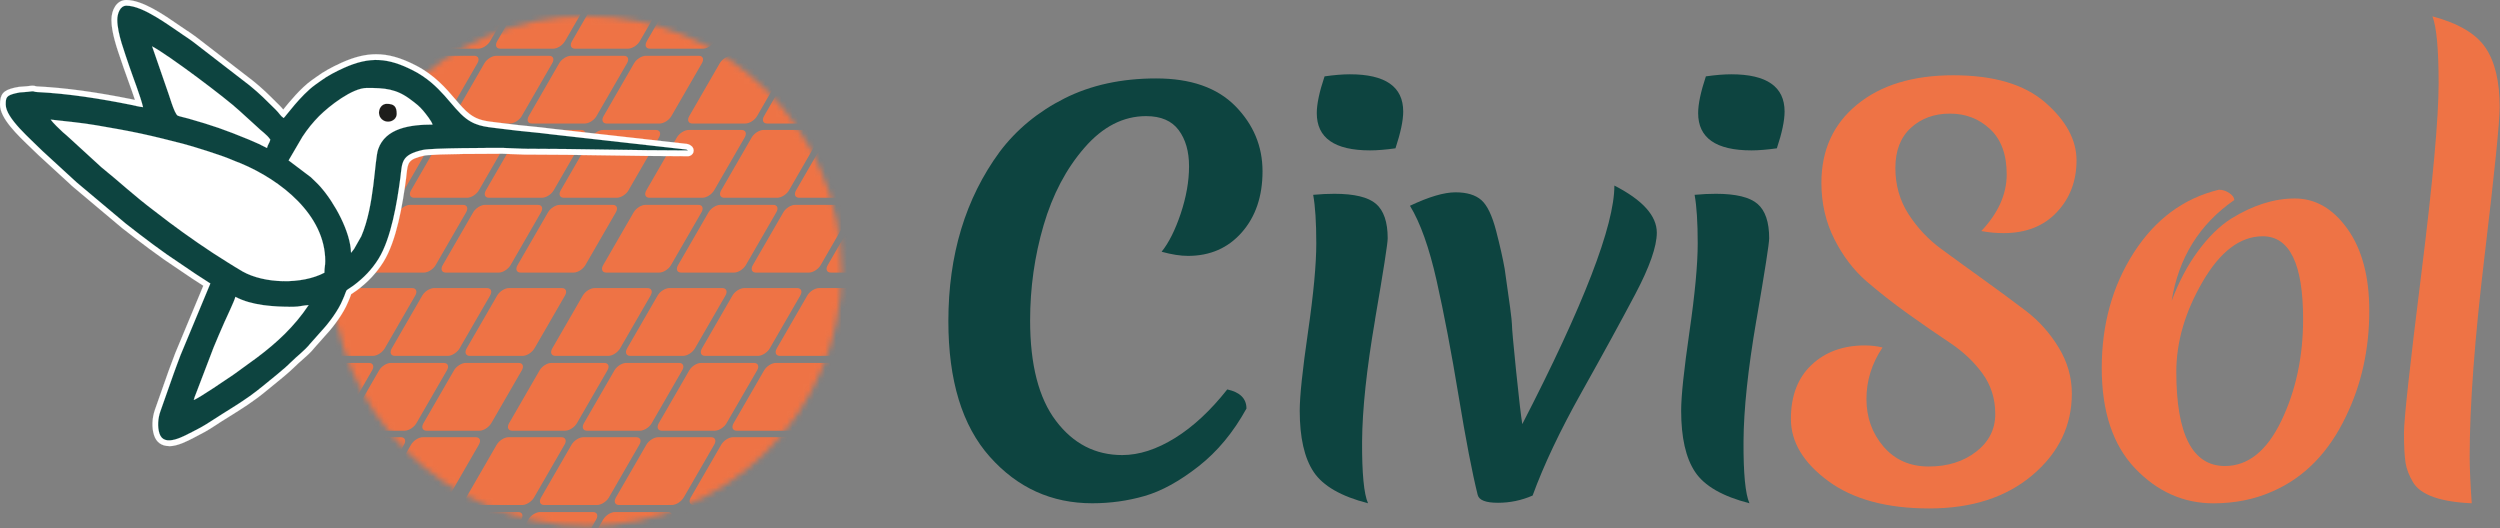 <svg width="459" height="97" viewBox="0 0 459 97" fill="none" xmlns="http://www.w3.org/2000/svg">
<rect x="0" y="0" width="459" height="97" fill="#808080" stroke="none"/>
<path d="M225.33 71.5C227.67 72.01 228.85 73.18 228.85 75.01C226.44 79.38 223.5 82.93 220.01 85.65C216.53 88.37 213.23 90.18 210.13 91.07C207.03 91.96 203.83 92.4 200.53 92.4C193.06 92.4 186.79 89.55 181.72 83.85C176.65 78.15 174.12 69.85 174.12 58.96C174.12 46.8 177.26 36.44 183.53 27.89C186.63 23.77 190.61 20.5 195.45 18.06C200.3 15.62 205.9 14.4 212.27 14.4C218.64 14.4 223.48 16.1 226.81 19.48C230.14 22.87 231.8 26.86 231.8 31.45C231.8 36.04 230.53 39.78 228 42.66C225.47 45.54 222.17 46.98 218.12 46.98C216.73 46.98 215.11 46.73 213.27 46.22C214.6 44.57 215.77 42.23 216.79 39.19C217.8 36.15 218.31 33.27 218.31 30.54C218.31 27.81 217.68 25.6 216.41 23.89C215.14 22.18 213.15 21.32 210.42 21.32C206.24 21.32 202.47 23.25 199.11 27.12C195.75 30.98 193.25 35.73 191.6 41.37C189.95 47.01 189.13 52.83 189.13 58.85C189.13 66.96 190.71 73.1 193.88 77.28C197.05 81.46 201.1 83.55 206.04 83.55C209.14 83.55 212.37 82.5 215.73 80.42C219.09 78.33 222.29 75.35 225.33 71.49V71.5Z" fill="#0D4440"/>
<path d="M252.46 58.72C250.91 67.75 250.12 75.19 250.08 81.05C250.05 86.91 250.41 90.69 251.17 92.4C246.23 91.13 242.9 89.22 241.19 86.65C239.48 84.09 238.63 80.33 238.63 75.39C238.63 72.73 239.14 67.92 240.15 60.95C241.16 53.98 241.67 48.57 241.67 44.7C241.67 40.83 241.48 37.86 241.1 35.77C242.49 35.64 243.79 35.58 244.99 35.58C248.66 35.58 251.21 36.2 252.64 37.43C254.06 38.67 254.78 40.77 254.78 43.75C254.78 44.7 254 49.69 252.45 58.71L252.46 58.72ZM256.21 27.23C254.44 27.48 252.88 27.61 251.55 27.61C245.03 27.61 241.76 25.33 241.76 20.77C241.76 19.12 242.23 16.87 243.19 14.02C244.96 13.77 246.51 13.64 247.84 13.64C254.36 13.64 257.63 15.92 257.63 20.48C257.63 22.13 257.15 24.38 256.21 27.23Z" fill="#0D4440"/>
<path d="M281.39 90.98C279.36 91.87 277.24 92.31 275.02 92.31C272.8 92.31 271.57 91.84 271.31 90.89C270.3 86.84 269.13 80.77 267.8 72.7C266.47 64.63 265.12 57.56 263.76 51.51C262.4 45.46 260.77 40.89 258.87 37.78C262.35 36.13 265.14 35.31 267.23 35.31C269.32 35.31 270.9 35.79 271.98 36.74C273.06 37.69 273.96 39.58 274.69 42.39C275.42 45.21 275.94 47.54 276.26 49.37C277.15 55.45 277.59 58.84 277.59 59.54C277.59 60.24 277.84 63.07 278.35 68.04C278.86 73.01 279.24 76.29 279.49 77.87C290.76 56.02 296.4 41.42 296.4 34.07C301.59 36.73 304.19 39.61 304.19 42.72C304.19 45.25 302.87 49.01 300.25 53.98C297.62 58.95 294.33 64.97 290.37 72.03C286.41 79.09 283.42 85.41 281.39 90.98Z" fill="#0D4440"/>
<path d="M322.48 58.72C320.93 67.75 320.14 75.19 320.11 81.05C320.08 86.91 320.44 90.69 321.2 92.4C316.26 91.13 312.93 89.22 311.22 86.65C309.51 84.09 308.66 80.33 308.66 75.39C308.66 72.73 309.17 67.92 310.18 60.95C311.19 53.98 311.7 48.57 311.7 44.7C311.7 40.83 311.51 37.86 311.13 35.77C312.52 35.64 313.82 35.58 315.03 35.58C318.7 35.58 321.25 36.2 322.68 37.43C324.11 38.67 324.82 40.77 324.82 43.75C324.82 44.7 324.04 49.69 322.49 58.71L322.48 58.72ZM326.23 27.23C324.45 27.48 322.9 27.61 321.57 27.61C315.05 27.61 311.78 25.33 311.78 20.77C311.78 19.12 312.25 16.87 313.2 14.02C314.97 13.77 316.53 13.64 317.86 13.64C324.38 13.64 327.65 15.92 327.65 20.48C327.65 22.13 327.18 24.38 326.23 27.23Z" fill="#0D4440"/>
<path d="M358.01 20.86C355.13 20.86 352.74 21.73 350.84 23.47C348.94 25.21 347.99 27.67 347.99 30.83C347.99 33.99 348.8 36.83 350.41 39.33C352.03 41.83 354.02 43.95 356.4 45.7C358.78 47.44 361.37 49.33 364.19 51.35C367.01 53.38 369.61 55.29 371.98 57.1C374.35 58.91 376.35 61.14 377.97 63.8C379.59 66.46 380.39 69.28 380.39 72.26C380.39 78.15 377.98 83.14 373.17 87.22C368.36 91.3 362.04 93.35 354.22 93.35C346.4 93.35 340.21 91.67 335.65 88.31C331.09 84.95 328.81 81.15 328.81 76.91C328.81 72.67 330.08 69.36 332.61 66.98C335.14 64.6 338.41 63.42 342.4 63.42C343.54 63.42 344.62 63.55 345.63 63.8C343.67 66.71 342.68 69.87 342.68 73.25C342.68 76.63 343.72 79.55 345.81 81.99C347.9 84.43 350.67 85.65 354.12 85.65C357.57 85.65 360.47 84.75 362.81 82.94C365.15 81.14 366.33 78.82 366.33 76C366.33 73.18 365.54 70.7 363.96 68.54C362.38 66.39 360.41 64.54 358.07 62.98C355.73 61.43 353.16 59.65 350.37 57.66C347.58 55.66 345.02 53.65 342.67 51.63C340.33 49.6 338.36 47.02 336.78 43.89C335.2 40.75 334.41 37.32 334.41 33.58C334.41 27.56 336.59 22.77 340.97 19.19C345.34 15.61 351.23 13.82 358.64 13.82C366.05 13.82 371.67 15.48 375.5 18.81C379.33 22.14 381.25 25.68 381.25 29.45C381.25 33.22 380.05 36.39 377.64 38.95C375.23 41.52 371.97 42.8 367.85 42.8C366.46 42.8 365.1 42.67 363.77 42.42C366.87 39.13 368.43 35.66 368.43 32.02C368.43 28.38 367.42 25.61 365.39 23.71C363.36 21.81 360.91 20.86 358.03 20.86H358.01Z" fill="#EE7345"/>
<path d="M407.36 34.83C408.06 34.83 408.7 35.04 409.31 35.45C409.91 35.86 410.21 36.29 410.21 36.73C403.81 41.16 399.98 47.34 398.71 55.26C400.04 51.71 401.67 48.64 403.6 46.04C405.53 43.44 407.54 41.48 409.63 40.15C413.62 37.68 417.51 36.44 421.32 36.44C425.13 36.44 428.35 38.31 431.01 42.05C433.67 45.79 435 50.79 435 57.06C435 64.09 433.58 70.55 430.72 76.44C427.55 83.09 423.06 87.68 417.23 90.22C413.94 91.68 410.33 92.41 406.4 92.41C400.89 92.41 396.09 90.27 392.01 86C387.93 81.72 385.88 75.58 385.88 67.57C385.88 59.56 387.84 52.5 391.77 46.38C395.7 40.27 400.89 36.42 407.35 34.84L407.36 34.83ZM415.44 43.38C411.32 43.38 407.65 46.15 404.42 51.69C401.19 57.23 399.57 62.76 399.57 68.27C399.57 79.8 402.55 85.56 408.5 85.56C412.74 85.56 416.2 82.79 418.86 77.25C421.52 71.71 422.85 65.49 422.85 58.58C422.85 48.45 420.38 43.38 415.44 43.38Z" fill="#EE7345"/>
<path d="M441.66 84.94C441.47 83.77 441.37 81.95 441.37 79.48C441.37 77.01 442.43 67.29 444.55 50.31C446.67 33.34 447.73 21.68 447.73 15.35C447.73 9.02 447.35 4.9 446.59 3C451.34 4.27 454.59 6.18 456.33 8.75C458.07 11.31 458.94 14.94 458.94 19.63C458.94 22.42 458.02 31.47 456.19 46.8C454.35 62.13 453.43 74.48 453.43 83.85C453.43 85.88 453.56 88.73 453.81 92.4C448.05 92.15 444.47 90.88 443.07 88.6C442.31 87.33 441.84 86.12 441.65 84.94H441.66Z" fill="#EE7345"/>
<mask id="mask0_14313_15301" style="mask-type:luminance" maskUnits="userSpaceOnUse" x="60" y="2" width="95" height="95">
<path d="M154.51 49.74C154.51 75.59 133.56 96.54 107.71 96.54C81.86 96.54 60.91 75.59 60.91 49.74C60.91 23.89 81.86 2.94 107.71 2.94C133.56 2.94 154.51 23.89 154.51 49.74Z" fill="white"/>
</mask>
<g mask="url(#mask0_14313_15301)">
<path d="M125.52 91.34C125.08 92.1 124.12 92.72 123.36 92.72H113.66C112.9 92.72 112.64 92.1 113.08 91.34L118.68 81.64C119.12 80.88 120.09 80.27 120.85 80.27H130.55C131.31 80.27 131.57 80.89 131.13 81.64L125.53 91.34H125.52Z" fill="#EE7345"/>
<path d="M139.27 91.34C138.83 92.1 137.86 92.72 137.1 92.72H127.4C126.64 92.72 126.37 92.1 126.82 91.34L132.42 81.64C132.86 80.88 133.83 80.27 134.59 80.27H144.29C145.05 80.27 145.31 80.89 144.87 81.64L139.27 91.34Z" fill="#EE7345"/>
<path d="M117.59 105.08C117.15 105.84 116.18 106.46 115.42 106.46H105.72C104.96 106.46 104.7 105.84 105.14 105.08L110.74 95.39C111.18 94.63 112.15 94.01 112.91 94.01H122.61C123.37 94.01 123.63 94.63 123.19 95.39L117.59 105.08Z" fill="#EE7345"/>
<path d="M131.33 105.08C130.89 105.84 129.92 106.46 129.16 106.46H119.46C118.7 106.46 118.44 105.84 118.88 105.08L124.48 95.39C124.92 94.63 125.89 94.01 126.65 94.01H136.35C137.1 94.01 137.37 94.63 136.93 95.39L131.33 105.08Z" fill="#EE7345"/>
<path d="M98.05 91.34C97.61 92.1 96.64 92.72 95.88 92.72H86.18C85.42 92.72 85.16 92.1 85.6 91.34L91.2 81.64C91.64 80.88 92.61 80.27 93.37 80.27H103.07C103.83 80.27 104.09 80.89 103.65 81.64L98.05 91.34Z" fill="#EE7345"/>
<path d="M111.79 91.34C111.35 92.1 110.38 92.72 109.62 92.72H99.92C99.16 92.72 98.9 92.1 99.34 91.34L104.94 81.64C105.38 80.88 106.35 80.27 107.11 80.27H116.81C117.57 80.27 117.83 80.89 117.39 81.64L111.79 91.34Z" fill="#EE7345"/>
<path d="M90.11 105.08C89.67 105.84 88.7 106.46 87.94 106.46H78.24C77.48 106.46 77.22 105.84 77.66 105.08L83.26 95.39C83.7 94.63 84.67 94.01 85.43 94.01H95.13C95.89 94.01 96.15 94.63 95.71 95.39L90.11 105.08Z" fill="#EE7345"/>
<path d="M103.85 105.08C103.41 105.84 102.44 106.46 101.68 106.46H91.98C91.22 106.46 90.96 105.84 91.4 105.08L97 95.39C97.44 94.63 98.41 94.01 99.17 94.01H108.87C109.63 94.01 109.89 94.63 109.45 95.39L103.85 105.08Z" fill="#EE7345"/>
<path d="M141.33 63.96C140.89 64.72 139.92 65.34 139.16 65.34H129.46C128.7 65.34 128.44 64.72 128.88 63.96L134.48 54.26C134.92 53.5 135.89 52.89 136.65 52.89H146.35C147.11 52.89 147.37 53.51 146.93 54.26L141.33 63.96Z" fill="#EE7345"/>
<path d="M155.07 63.96C154.63 64.72 153.66 65.34 152.9 65.34H143.2C142.44 65.34 142.18 64.72 142.62 63.96L148.22 54.26C148.66 53.5 149.63 52.89 150.39 52.89H160.09C160.86 52.89 161.11 53.51 160.67 54.26L155.07 63.96Z" fill="#EE7345"/>
<path d="M133.39 77.7C132.96 78.46 131.98 79.08 131.23 79.08H121.53C120.77 79.08 120.51 78.46 120.95 77.7L126.55 68C126.99 67.24 127.96 66.63 128.72 66.63H138.42C139.18 66.63 139.44 67.25 139 68L133.39 77.7Z" fill="#EE7345"/>
<path d="M147.14 77.7C146.7 78.46 145.73 79.08 144.97 79.08H135.27C134.51 79.08 134.25 78.46 134.69 77.7L140.29 68C140.73 67.24 141.7 66.63 142.46 66.63H152.15C152.91 66.63 153.17 67.25 152.73 68L147.13 77.7H147.14Z" fill="#EE7345"/>
<path d="M113.85 63.96C113.41 64.72 112.44 65.34 111.68 65.34H101.98C101.22 65.34 100.96 64.72 101.4 63.96L107 54.26C107.44 53.5 108.41 52.89 109.17 52.89H118.87C119.63 52.89 119.89 53.51 119.45 54.26L113.85 63.96Z" fill="#EE7345"/>
<path d="M127.59 63.96C127.15 64.72 126.18 65.34 125.42 65.34H115.72C114.96 65.34 114.7 64.72 115.14 63.96L120.74 54.26C121.17 53.5 122.15 52.89 122.91 52.89H132.61C133.36 52.89 133.63 53.51 133.19 54.26L127.59 63.96Z" fill="#EE7345"/>
<path d="M105.92 77.7C105.48 78.46 104.51 79.08 103.75 79.08H94.05C93.29 79.08 93.03 78.46 93.47 77.7L99.07 68C99.51 67.24 100.48 66.63 101.24 66.63H110.94C111.69 66.63 111.96 67.25 111.52 68L105.92 77.7Z" fill="#EE7345"/>
<path d="M119.66 77.7C119.22 78.46 118.25 79.08 117.49 79.08H107.79C107.03 79.08 106.77 78.46 107.21 77.7L112.81 68C113.25 67.24 114.22 66.63 114.98 66.63H124.67C125.43 66.63 125.69 67.25 125.25 68L119.65 77.7H119.66Z" fill="#EE7345"/>
<path d="M68.58 91.34C68.14 92.1 67.17 92.72 66.41 92.72H56.71C55.95 92.72 55.69 92.1 56.13 91.34L61.73 81.64C62.16 80.88 63.14 80.27 63.89 80.27H73.59C74.35 80.27 74.61 80.89 74.17 81.64L68.57 91.34H68.58Z" fill="#EE7345"/>
<path d="M82.32 91.34C81.88 92.1 80.91 92.72 80.15 92.72H70.45C69.69 92.72 69.43 92.1 69.87 91.34L75.47 81.64C75.91 80.88 76.88 80.27 77.64 80.27H87.34C88.1 80.27 88.36 80.89 87.92 81.64L82.32 91.34Z" fill="#EE7345"/>
<path d="M60.65 105.08C60.21 105.84 59.24 106.46 58.48 106.46H48.78C48.02 106.46 47.76 105.84 48.2 105.08L53.8 95.39C54.24 94.63 55.21 94.01 55.96 94.01H65.66C66.42 94.01 66.68 94.63 66.24 95.39L60.65 105.08Z" fill="#EE7345"/>
<path d="M74.39 105.08C73.95 105.84 72.98 106.46 72.22 106.46H62.52C61.76 106.46 61.5 105.84 61.94 105.08L67.54 95.39C67.98 94.63 68.95 94.01 69.71 94.01H79.41C80.17 94.01 80.43 94.63 79.99 95.39L74.39 105.08Z" fill="#EE7345"/>
<path d="M84.38 63.96C83.94 64.72 82.97 65.34 82.21 65.34H72.51C71.75 65.34 71.49 64.72 71.93 63.96L77.53 54.26C77.97 53.5 78.94 52.89 79.7 52.89H89.4C90.16 52.89 90.42 53.51 89.98 54.26L84.38 63.96Z" fill="#EE7345"/>
<path d="M98.12 63.96C97.69 64.72 96.71 65.34 95.96 65.34H86.26C85.51 65.34 85.24 64.72 85.68 63.96L91.28 54.26C91.72 53.5 92.69 52.89 93.45 52.89H103.15C103.91 52.89 104.17 53.51 103.73 54.26L98.13 63.96H98.12Z" fill="#EE7345"/>
<path d="M76.45 77.7C76.01 78.46 75.04 79.08 74.28 79.08H64.58C63.82 79.08 63.56 78.46 64 77.7L69.6 68C70.04 67.24 71.01 66.63 71.77 66.63H81.47C82.23 66.63 82.49 67.25 82.05 68L76.45 77.7Z" fill="#EE7345"/>
<path d="M90.19 77.7C89.75 78.46 88.78 79.08 88.03 79.08H78.33C77.57 79.08 77.31 78.46 77.75 77.7L83.35 68C83.79 67.24 84.76 66.63 85.52 66.63H95.22C95.98 66.63 96.24 67.25 95.8 68L90.2 77.7H90.19Z" fill="#EE7345"/>
<path d="M56.9 63.96C56.47 64.72 55.49 65.34 54.73 65.34H45.03C44.27 65.34 44.01 64.72 44.45 63.96L50.05 54.26C50.49 53.5 51.46 52.89 52.22 52.89H61.92C62.68 52.89 62.94 53.51 62.5 54.26L56.9 63.96Z" fill="#EE7345"/>
<path d="M70.64 63.96C70.2 64.72 69.23 65.34 68.47 65.34H58.77C58.01 65.34 57.75 64.72 58.19 63.96L63.79 54.26C64.23 53.5 65.2 52.89 65.96 52.89H75.66C76.42 52.89 76.68 53.51 76.24 54.26L70.64 63.96Z" fill="#EE7345"/>
<path d="M62.71 77.7C62.27 78.46 61.3 79.08 60.54 79.08H50.85C50.09 79.08 49.83 78.46 50.27 77.7L55.87 68C56.31 67.24 57.28 66.63 58.04 66.63H67.74C68.5 66.63 68.76 67.25 68.32 68L62.72 77.7H62.71Z" fill="#EE7345"/>
<path d="M158.6 34.94C158.16 35.7 157.19 36.31 156.44 36.31H146.74C145.98 36.31 145.72 35.69 146.16 34.94L151.76 25.24C152.19 24.48 153.17 23.86 153.93 23.86H163.63C164.39 23.86 164.65 24.48 164.21 25.24L158.61 34.94H158.6Z" fill="#EE7345"/>
<path d="M150.67 48.68C150.23 49.44 149.26 50.05 148.5 50.05H138.8C138.04 50.05 137.78 49.43 138.22 48.68L143.82 38.98C144.26 38.22 145.23 37.61 145.99 37.61H155.69C156.45 37.61 156.71 38.22 156.27 38.98L150.67 48.68Z" fill="#EE7345"/>
<path d="M164.41 48.68C163.97 49.44 163 50.05 162.24 50.05H152.55C151.79 50.05 151.53 49.43 151.97 48.68L157.57 38.98C158.01 38.22 158.98 37.61 159.74 37.61H169.44C170.2 37.61 170.46 38.22 170.02 38.98L164.42 48.68H164.41Z" fill="#EE7345"/>
<path d="M131.12 34.94C130.68 35.7 129.71 36.31 128.95 36.31H119.25C118.49 36.31 118.23 35.69 118.67 34.94L124.27 25.24C124.71 24.48 125.68 23.86 126.44 23.86H136.14C136.9 23.86 137.16 24.48 136.72 25.24L131.12 34.94Z" fill="#EE7345"/>
<path d="M144.86 34.94C144.42 35.7 143.45 36.31 142.69 36.31H132.99C132.23 36.31 131.97 35.69 132.41 34.94L138.01 25.24C138.44 24.48 139.42 23.86 140.18 23.86H149.88C150.64 23.86 150.9 24.48 150.46 25.24L144.86 34.94Z" fill="#EE7345"/>
<path d="M123.19 48.68C122.75 49.44 121.78 50.05 121.02 50.05H111.32C110.57 50.05 110.3 49.43 110.74 48.68L116.34 38.98C116.78 38.22 117.75 37.61 118.51 37.61H128.21C128.97 37.61 129.23 38.22 128.79 38.98L123.19 48.68Z" fill="#EE7345"/>
<path d="M136.93 48.68C136.49 49.44 135.52 50.05 134.77 50.05H125.07C124.31 50.05 124.05 49.43 124.49 48.68L130.09 38.98C130.53 38.22 131.5 37.61 132.26 37.61H141.96C142.71 37.61 142.98 38.22 142.53 38.98L136.93 48.68Z" fill="#EE7345"/>
<path d="M166.47 21.31C166.03 22.07 165.06 22.68 164.3 22.68H154.6C153.84 22.68 153.58 22.06 154.02 21.31L159.62 11.61C160.06 10.85 161.03 10.24 161.79 10.24H171.49C172.25 10.24 172.51 10.86 172.07 11.61L166.47 21.31Z" fill="#EE7345"/>
<path d="M146.92 7.57C146.48 8.33 145.51 8.94 144.75 8.94H135.05C134.29 8.94 134.03 8.33 134.47 7.57L140.07 -2.13C140.51 -2.89 141.48 -3.5 142.24 -3.5H151.94C152.7 -3.5 152.96 -2.88 152.52 -2.13L146.92 7.57Z" fill="#EE7345"/>
<path d="M160.66 7.57C160.22 8.33 159.25 8.94 158.5 8.94H148.8C148.04 8.94 147.78 8.33 148.22 7.57L153.82 -2.13C154.26 -2.89 155.23 -3.5 155.99 -3.5H165.69C166.45 -3.5 166.71 -2.88 166.27 -2.13L160.67 7.57H160.66Z" fill="#EE7345"/>
<path d="M139 21.31C138.56 22.07 137.59 22.68 136.83 22.68H127.13C126.38 22.68 126.11 22.06 126.55 21.31L132.15 11.61C132.59 10.85 133.56 10.24 134.32 10.24H144.02C144.78 10.24 145.04 10.86 144.6 11.61L139 21.31Z" fill="#EE7345"/>
<path d="M152.73 21.31C152.29 22.07 151.32 22.68 150.56 22.68H140.86C140.1 22.68 139.84 22.06 140.28 21.31L145.88 11.61C146.32 10.85 147.29 10.24 148.05 10.24H157.75C158.51 10.24 158.77 10.86 158.33 11.61L152.73 21.31Z" fill="#EE7345"/>
<path d="M101.66 34.94C101.22 35.7 100.25 36.31 99.49 36.31H89.79C89.03 36.31 88.77 35.69 89.21 34.94L94.81 25.24C95.25 24.48 96.22 23.86 96.98 23.86H106.68C107.43 23.86 107.7 24.48 107.26 25.24L101.66 34.94Z" fill="#EE7345"/>
<path d="M115.4 34.94C114.96 35.7 113.99 36.31 113.23 36.31H103.53C102.77 36.31 102.51 35.69 102.95 34.94L108.55 25.24C108.98 24.48 109.96 23.86 110.72 23.86H120.41C121.17 23.86 121.43 24.48 120.99 25.24L115.39 34.94H115.4Z" fill="#EE7345"/>
<path d="M93.73 48.68C93.29 49.44 92.32 50.05 91.56 50.05H81.86C81.1 50.05 80.84 49.43 81.28 48.68L86.88 38.98C87.32 38.22 88.29 37.61 89.05 37.61H98.75C99.51 37.61 99.77 38.22 99.33 38.98L93.74 48.68H93.73Z" fill="#EE7345"/>
<path d="M107.47 48.68C107.03 49.44 106.06 50.05 105.3 50.05H95.6C94.84 50.05 94.58 49.43 95.02 48.68L100.62 38.98C101.06 38.22 102.03 37.61 102.79 37.61H112.49C113.25 37.61 113.51 38.22 113.07 38.98L107.47 48.68Z" fill="#EE7345"/>
<path d="M74.18 34.94C73.74 35.7 72.77 36.31 72.01 36.31H62.31C61.56 36.31 61.29 35.69 61.73 34.94L67.33 25.24C67.77 24.48 68.74 23.86 69.5 23.86H79.2C79.96 23.86 80.22 24.48 79.78 25.24L74.18 34.94Z" fill="#EE7345"/>
<path d="M87.92 34.94C87.48 35.7 86.51 36.31 85.75 36.31H76.05C75.29 36.31 75.03 35.69 75.47 34.94L81.07 25.24C81.5 24.48 82.48 23.86 83.24 23.86H92.94C93.7 23.86 93.96 24.48 93.52 25.24L87.92 34.94Z" fill="#EE7345"/>
<path d="M66.25 48.68C65.81 49.44 64.84 50.05 64.08 50.05H54.38C53.63 50.05 53.36 49.43 53.8 48.68L59.4 38.98C59.84 38.22 60.81 37.61 61.57 37.61H71.27C72.03 37.61 72.29 38.22 71.85 38.98L66.25 48.68Z" fill="#EE7345"/>
<path d="M79.98 48.68C79.55 49.44 78.57 50.05 77.81 50.05H68.11C67.35 50.05 67.09 49.43 67.53 48.68L73.13 38.98C73.57 38.22 74.54 37.61 75.3 37.61H85C85.76 37.61 86.02 38.22 85.58 38.98L79.98 48.68Z" fill="#EE7345"/>
<path d="M117.46 7.57C117.02 8.33 116.05 8.94 115.29 8.94H105.59C104.83 8.94 104.57 8.33 105.01 7.57L110.61 -2.13C111.05 -2.89 112.02 -3.5 112.78 -3.5H122.48C123.24 -3.5 123.5 -2.88 123.06 -2.13L117.46 7.57Z" fill="#EE7345"/>
<path d="M131.2 7.57C130.76 8.33 129.79 8.94 129.03 8.94H119.33C118.57 8.94 118.31 8.33 118.75 7.57L124.35 -2.13C124.79 -2.89 125.76 -3.5 126.52 -3.5H136.22C136.98 -3.5 137.24 -2.88 136.8 -2.13L131.2 7.57Z" fill="#EE7345"/>
<path d="M109.53 21.31C109.09 22.07 108.12 22.68 107.36 22.68H97.66C96.9 22.68 96.64 22.06 97.08 21.31L102.67 11.61C103.11 10.85 104.08 10.24 104.84 10.24H114.54C115.3 10.24 115.56 10.86 115.12 11.61L109.52 21.31H109.53Z" fill="#EE7345"/>
<path d="M123.27 21.31C122.83 22.07 121.86 22.68 121.1 22.68H111.4C110.64 22.68 110.38 22.06 110.82 21.31L116.42 11.61C116.85 10.85 117.83 10.24 118.59 10.24H128.29C129.05 10.24 129.31 10.86 128.87 11.61L123.27 21.31Z" fill="#EE7345"/>
<path d="M89.98 7.57C89.54 8.33 88.57 8.94 87.81 8.94H78.11C77.35 8.94 77.09 8.33 77.53 7.57L83.13 -2.13C83.57 -2.89 84.54 -3.5 85.3 -3.5H95C95.76 -3.5 96.02 -2.88 95.58 -2.13L89.98 7.57Z" fill="#EE7345"/>
<path d="M103.72 7.57C103.28 8.33 102.31 8.94 101.56 8.94H91.86C91.11 8.94 90.84 8.33 91.28 7.57L96.88 -2.13C97.32 -2.89 98.29 -3.5 99.05 -3.5H108.75C109.51 -3.5 109.77 -2.88 109.33 -2.13L103.73 7.57H103.72Z" fill="#EE7345"/>
<path d="M82.05 21.31C81.61 22.07 80.64 22.68 79.88 22.68H70.18C69.42 22.68 69.16 22.06 69.6 21.31L75.2 11.61C75.64 10.85 76.61 10.24 77.37 10.24H87.07C87.83 10.24 88.09 10.86 87.65 11.61L82.06 21.31H82.05Z" fill="#EE7345"/>
<path d="M95.79 21.31C95.35 22.07 94.38 22.68 93.62 22.68H83.92C83.16 22.68 82.9 22.06 83.34 21.31L88.94 11.61C89.38 10.85 90.35 10.24 91.11 10.24H100.81C101.57 10.24 101.83 10.86 101.39 11.61L95.79 21.31Z" fill="#EE7345"/>
</g>
<path d="M31.04 81.9C29.67 81.9 28.69 81.19 28.28 79.89C27.84 78.51 27.91 76.76 28.45 75.21L30.92 68.2C31.13 67.66 31.32 67.15 31.5 66.64C31.72 66.04 31.94 65.43 32.18 64.83L37.33 52.46C37.12 52.33 36.92 52.2 36.71 52.06C36.27 51.78 35.83 51.5 35.36 51.19L30.07 47.61C29.63 47.28 29.23 47 28.83 46.71C28.37 46.38 27.91 46.06 27.46 45.72L26.97 45.35C25.44 44.2 23.93 43.07 22.42 41.87L13.59 34.45C13.34 34.25 13.13 34.07 12.8 33.74L7.1 28.51C6.69 28.1 6.24 27.67 5.74 27.2C3.18 24.76 0 21.72 0 19.22C0 17.27 0.6 16.58 2.68 16.1C3.33 15.95 3.66 15.91 4.37 15.88C4.66 15.87 4.91 15.85 5 15.83C5.58 15.75 5.85 15.73 6.01 15.73C6.26 15.73 6.43 15.78 6.57 15.83C6.65 15.86 6.88 15.88 7.06 15.88C11.96 16.13 17.51 16.88 24.03 18.19L24.78 18.35C24.43 17.26 23.97 16 23.55 14.84C23.24 13.97 22.94 13.15 22.71 12.48L22.29 11.25C21.47 8.89 20.46 5.96 20.46 3.65C20.46 1.84 21.4 0 23.19 0C26.15 0 30.08 2.71 32.96 4.7C33.4 5.01 33.81 5.29 34.17 5.52C34.87 5.98 35.42 6.35 36.02 6.8L46.47 14.86C48.16 16.22 49.36 17.41 50.75 18.8L51.32 19.36C51.61 19.65 51.82 19.9 52 20.12C53.09 18.77 55.19 16.19 57.26 14.71L58.24 14.02C59.45 13.14 60.88 12.34 62.74 11.5C65.08 10.45 67.09 9.96 69.07 9.96C71.31 9.96 73.54 10.58 76.28 11.98C79.76 13.75 81.88 16.22 83.58 18.21C84.53 19.31 85.34 20.27 86.22 20.93C87.75 22.09 89.1 22.24 91.34 22.5C91.87 22.56 92.45 22.63 93.06 22.71C94.51 22.91 95.97 23.05 97.4 23.19C98.77 23.33 100.12 23.46 101.43 23.64L126.12 26.42C126.22 26.43 126.31 26.46 126.4 26.49C126.63 26.58 126.75 26.65 126.89 26.77C127.28 27.03 127.44 27.5 127.31 27.94C127.18 28.38 126.76 28.68 126.3 28.68C121.36 28.68 116.41 28.6 111.45 28.53C106.49 28.45 101.51 28.38 96.55 28.38H96.21L92.35 28.23H91.87C80.62 28.23 78.32 28.47 77.86 28.58C74.95 29.23 74.88 29.81 74.64 31.98L74.54 32.86C73.92 37.53 72.82 44.19 70.4 48.08C69.16 50.07 67.62 51.72 65.57 53.27L64.46 54.02C64.46 54.02 64.46 54.03 64.46 54.04C64.42 54.11 64.38 54.25 64.34 54.38C64.29 54.53 64.23 54.68 64.19 54.79L63.88 55.51C63.07 57.5 61.3 59.9 59.92 61.39L57.78 63.8C57.08 64.68 56.26 65.4 55.46 66.1C55.01 66.49 54.57 66.88 54.16 67.29C53.17 68.29 51.41 69.72 50 70.86L48.96 71.71C46.54 73.72 44.36 75.07 42.05 76.51C41.09 77.11 40.12 77.71 39.13 78.37C38.19 78.99 37.11 79.6 36 80.15L35.52 80.4C34.35 81.01 32.58 81.92 31.05 81.92L31.04 81.9ZM43.8 55.93C43.52 56.61 43.12 57.47 42.67 58.44C42.45 58.92 42.26 59.33 42.14 59.6L41.59 60.86C41.11 61.97 40.64 63.05 40.18 64.18L37.56 71.06C38.58 70.4 39.93 69.5 41.6 68.37L42.35 67.86L46.47 64.86C49.82 62.35 52.34 59.97 54.38 57.35C54.18 57.36 53.97 57.37 53.74 57.37C50.5 57.37 46.86 57.18 43.79 55.92L43.8 55.93ZM12.26 23.51C12.43 23.66 12.57 23.77 12.7 23.88C12.96 24.09 13.19 24.28 13.53 24.62L19.32 29.92C20.63 30.96 21.87 32.03 23.12 33.1C24.95 34.66 26.84 36.28 29.12 37.99C29.61 38.36 30.05 38.69 30.48 39.03C30.87 39.34 31.27 39.64 31.72 39.97C35.24 42.61 39.21 45.33 42.33 47.25L43.25 47.83C43.83 48.2 44.39 48.55 45.04 48.92C46.9 49.97 49.57 50.58 52.36 50.58C54.68 50.58 56.85 50.17 58.53 49.41C58.55 49.19 58.57 49 58.59 48.81C58.62 48.56 58.66 48.31 58.66 47.94C58.66 40.01 50.98 33.98 43.79 30.97L43.04 30.67C42.69 30.53 42.35 30.4 42.02 30.26C40.44 29.56 35.03 27.85 33.21 27.39L32.27 27.15C30.12 26.61 27.97 26.06 25.62 25.56C22.78 24.95 19.82 24.44 17.55 24.05C16.28 23.84 14.76 23.63 13.45 23.48L12.05 23.33C12.12 23.4 12.19 23.46 12.25 23.51H12.26ZM57.71 31.7L58.43 32.4C58.84 32.79 59.24 33.18 59.62 33.61C61.79 36.07 64.09 39.98 65.05 43.52L65.41 42.88C66.91 39.39 67.42 34.63 67.8 31.15C68.01 29.24 68.16 27.86 68.43 27.07C69.81 23.08 73.95 22.09 77.58 21.89C77.38 21.62 77.14 21.33 76.88 21.02C76.26 20.28 75.62 19.8 74.8 19.19C72.46 17.41 70.73 17.23 67.34 17.23C65.2 17.23 61.3 20.12 59.33 22.08C58.25 23.16 57.29 24.35 56.39 25.71L54.35 29.19L57.69 31.72L57.71 31.7ZM33.22 20.31C33.44 20.38 33.8 20.46 34.13 20.55C34.42 20.62 34.69 20.69 34.86 20.74C39.37 22.03 41.58 22.79 46.07 24.64C46.8 24.94 47.52 25.26 48.21 25.58C47.97 25.35 47.71 25.13 47.43 24.9C47.07 24.6 46.72 24.3 46.39 23.96L43.23 21.09C41.37 19.36 34.17 13.87 29.9 10.98L31.48 15.54C31.63 15.92 31.83 16.54 32.05 17.21C32.35 18.13 32.89 19.79 33.21 20.3L33.22 20.31Z" fill="white" stroke="white" stroke-width="0.02" stroke-miterlimit="2.61"/>
<path d="M9.38 22L13.64 22.47C14.97 22.62 16.51 22.83 17.8 23.04C20.61 23.52 23.33 24.01 25.92 24.56C28.63 25.14 31.07 25.77 33.55 26.4C35.37 26.86 40.87 28.6 42.53 29.33C43.09 29.57 43.67 29.78 44.27 30.03C51.59 33.09 59.79 39.47 59.79 47.97C59.79 48.85 59.63 49.13 59.63 50.11C55.5 52.3 48.6 52.13 44.6 49.87C43.6 49.3 42.82 48.78 41.85 48.19C38.41 46.09 34.39 43.28 31.16 40.86C30.23 40.16 29.5 39.57 28.57 38.88C24.71 35.99 22.05 33.44 18.68 30.74L12.86 25.41C12.37 24.92 12.12 24.77 11.64 24.34C11.11 23.88 9.73 22.52 9.39 22.01L9.38 22Z" fill="white"/>
<path d="M27.94 8.37C30.99 9.98 41.56 17.94 43.94 20.17L47.14 23.08C47.97 23.93 48.98 24.51 49.63 25.48C49.47 26.14 49.17 26.34 49.02 27.01C47.98 26.46 46.82 25.93 45.68 25.46C41.29 23.66 39.16 22.91 34.57 21.6C34.12 21.47 32.89 21.2 32.65 21.08C31.98 20.75 31.04 17.13 30.49 15.75L27.94 8.38V8.37Z" fill="white"/>
<path d="M64.52 46.4C64.44 42.57 61.5 37.23 58.91 34.3C58.37 33.68 57.75 33.14 57.16 32.54L53.07 29.45L55.6 25.11C56.53 23.71 57.52 22.47 58.68 21.31C60.57 19.43 64.77 16.15 67.43 16.15C70.72 16.15 72.84 16.29 75.5 18.31C76.36 18.95 77.07 19.49 77.77 20.32C78.22 20.86 79.33 22.24 79.5 22.87C75.36 22.87 70.84 23.52 69.51 27.39C68.82 29.4 68.85 37.74 66.41 43.38L65.08 45.72C64.88 46 64.73 46.17 64.53 46.39L64.52 46.4Z" fill="white"/>
<path d="M35.66 73.43C35.78 72.94 35.87 72.76 36.05 72.3L39.3 63.79C39.93 62.23 40.59 60.76 41.27 59.19C41.7 58.2 43.11 55.3 43.3 54.5C46.3 56.09 50.25 56.33 53.84 56.33C55.04 56.33 55.75 56.05 56.74 56.02C54.09 59.98 50.91 62.92 47.18 65.71L43.02 68.73C41.9 69.48 36.46 73.22 35.66 73.43Z" fill="white"/>
<path d="M21.53 3.63C21.53 6.18 22.93 9.72 23.72 12.13C24.42 14.21 25.81 17.73 26.26 19.67C25.55 19.61 24.57 19.35 23.83 19.2C18.38 18.11 12.58 17.19 7.01 16.91C5.72 16.85 6.68 16.64 5.14 16.85C5.04 16.86 4.74 16.89 4.42 16.91C3.76 16.94 3.49 16.97 2.92 17.11C1.17 17.52 1.05 17.9 1.05 19.15V19.21C1.05 21.71 5.69 25.59 7.8 27.73L13.53 32.99C13.99 33.45 14.21 33.58 14.67 33.99L23.06 41.03C24.73 42.36 26.39 43.6 28.08 44.87C28.93 45.51 29.78 46.08 30.65 46.73L35.93 50.31C36.86 50.93 37.73 51.45 38.62 52.05L33.14 65.21C32.69 66.33 32.33 67.44 31.9 68.55L29.43 75.56C29.01 76.77 28.87 78.31 29.27 79.58C30.13 82.28 33.92 79.98 35.51 79.19C36.53 78.68 37.59 78.09 38.53 77.47C41.87 75.26 44.88 73.68 48.28 70.87C49.63 69.76 52.18 67.76 53.4 66.52C54.53 65.38 55.89 64.43 56.98 63.07L59.14 60.64C60.47 59.21 62.16 56.9 62.9 55.08C63.04 54.74 63.1 54.61 63.22 54.34C63.32 54.11 63.45 53.65 63.56 53.46C63.72 53.2 63.53 53.4 63.85 53.14L64.94 52.4C66.78 51.02 68.29 49.47 69.51 47.5C71.83 43.76 72.92 37.08 73.5 32.7C73.87 29.85 73.55 28.44 77.63 27.53C79.35 27.15 90.02 27.16 92.39 27.16L96.21 27.31C106.25 27.31 116.32 27.62 126.3 27.62C126.18 27.54 126.23 27.54 126.01 27.45L101.29 24.67C98.61 24.31 95.74 24.12 92.91 23.74C89.66 23.29 87.74 23.39 85.58 21.76C82.91 19.75 80.97 15.53 75.8 12.91C71.29 10.62 67.93 10.31 63.17 12.45C61.66 13.13 60.18 13.89 58.86 14.86C58.48 15.14 58.22 15.31 57.88 15.56C55.19 17.49 52.35 21.49 52.08 21.67C51.47 21.26 51.32 20.82 50.59 20.1C48.92 18.45 47.68 17.18 45.84 15.69L35.41 7.64C34.79 7.18 34.22 6.81 33.6 6.39C31.1 4.73 26.28 1.04 23.21 1.04C22 1.04 21.53 2.58 21.53 3.64V3.63ZM27.94 8.52C30.99 10.13 41.56 18.09 43.94 20.32L47.14 23.23C47.97 24.08 48.98 24.66 49.63 25.64C49.47 26.31 49.17 26.5 49.02 27.17C47.98 26.62 46.82 26.09 45.68 25.62C41.29 23.82 39.16 23.07 34.57 21.76C34.12 21.63 32.89 21.36 32.65 21.24C31.98 20.91 31.04 17.29 30.49 15.91L27.94 8.54V8.52ZM9.31 21.96L13.57 22.43C14.9 22.58 16.44 22.79 17.73 23.01C20.54 23.49 23.26 23.97 25.84 24.52C28.55 25.1 30.99 25.73 33.47 26.36C35.29 26.82 40.79 28.55 42.45 29.29C43 29.54 43.59 29.74 44.2 29.99C51.52 33.05 59.71 39.43 59.71 47.93C59.71 48.81 59.56 49.09 59.56 50.07C55.42 52.26 48.53 52.1 44.52 49.83C43.52 49.26 42.74 48.74 41.77 48.15C38.33 46.04 34.31 43.24 31.08 40.82C30.14 40.12 29.42 39.53 28.48 38.83C24.62 35.94 21.96 33.39 18.6 30.69L12.78 25.36C12.3 24.88 12.04 24.72 11.56 24.29C11.04 23.82 9.64 22.47 9.31 21.96ZM64.45 46.4C64.36 42.57 61.43 37.23 58.84 34.3C58.3 33.68 57.68 33.14 57.08 32.54L52.99 29.45L55.53 25.11C56.45 23.71 57.45 22.47 58.6 21.31C60.49 19.43 64.69 16.15 67.35 16.15C70.64 16.15 72.76 16.29 75.42 18.31C76.28 18.95 76.99 19.49 77.69 20.32C78.14 20.86 79.25 22.24 79.42 22.87C75.28 22.87 70.76 23.52 69.43 27.39C68.74 29.4 68.77 37.74 66.33 43.38L65 45.72C64.8 46 64.64 46.17 64.46 46.39L64.45 46.4ZM35.58 73.43C35.7 72.94 35.79 72.76 35.97 72.3L39.22 63.79C39.85 62.23 40.51 60.76 41.19 59.19C41.62 58.2 43.03 55.3 43.22 54.5C46.22 56.09 50.17 56.33 53.76 56.33C54.97 56.33 55.68 56.05 56.66 56.02C54.01 59.98 50.83 62.92 47.1 65.71L42.94 68.73C41.82 69.48 36.38 73.22 35.57 73.43H35.58Z" fill="#0D4440" stroke="white" stroke-width="0.02" stroke-miterlimit="2.61"/>
<path d="M72.84 20.89C72.84 19.55 72.35 19.06 71.01 19.06C69.67 19.06 69.1 20.91 70.05 21.85C71.04 22.84 72.84 22.24 72.84 20.89Z" fill="#1D1D1B" stroke="white" stroke-width="0.02" stroke-miterlimit="2.61"/>
</svg>
